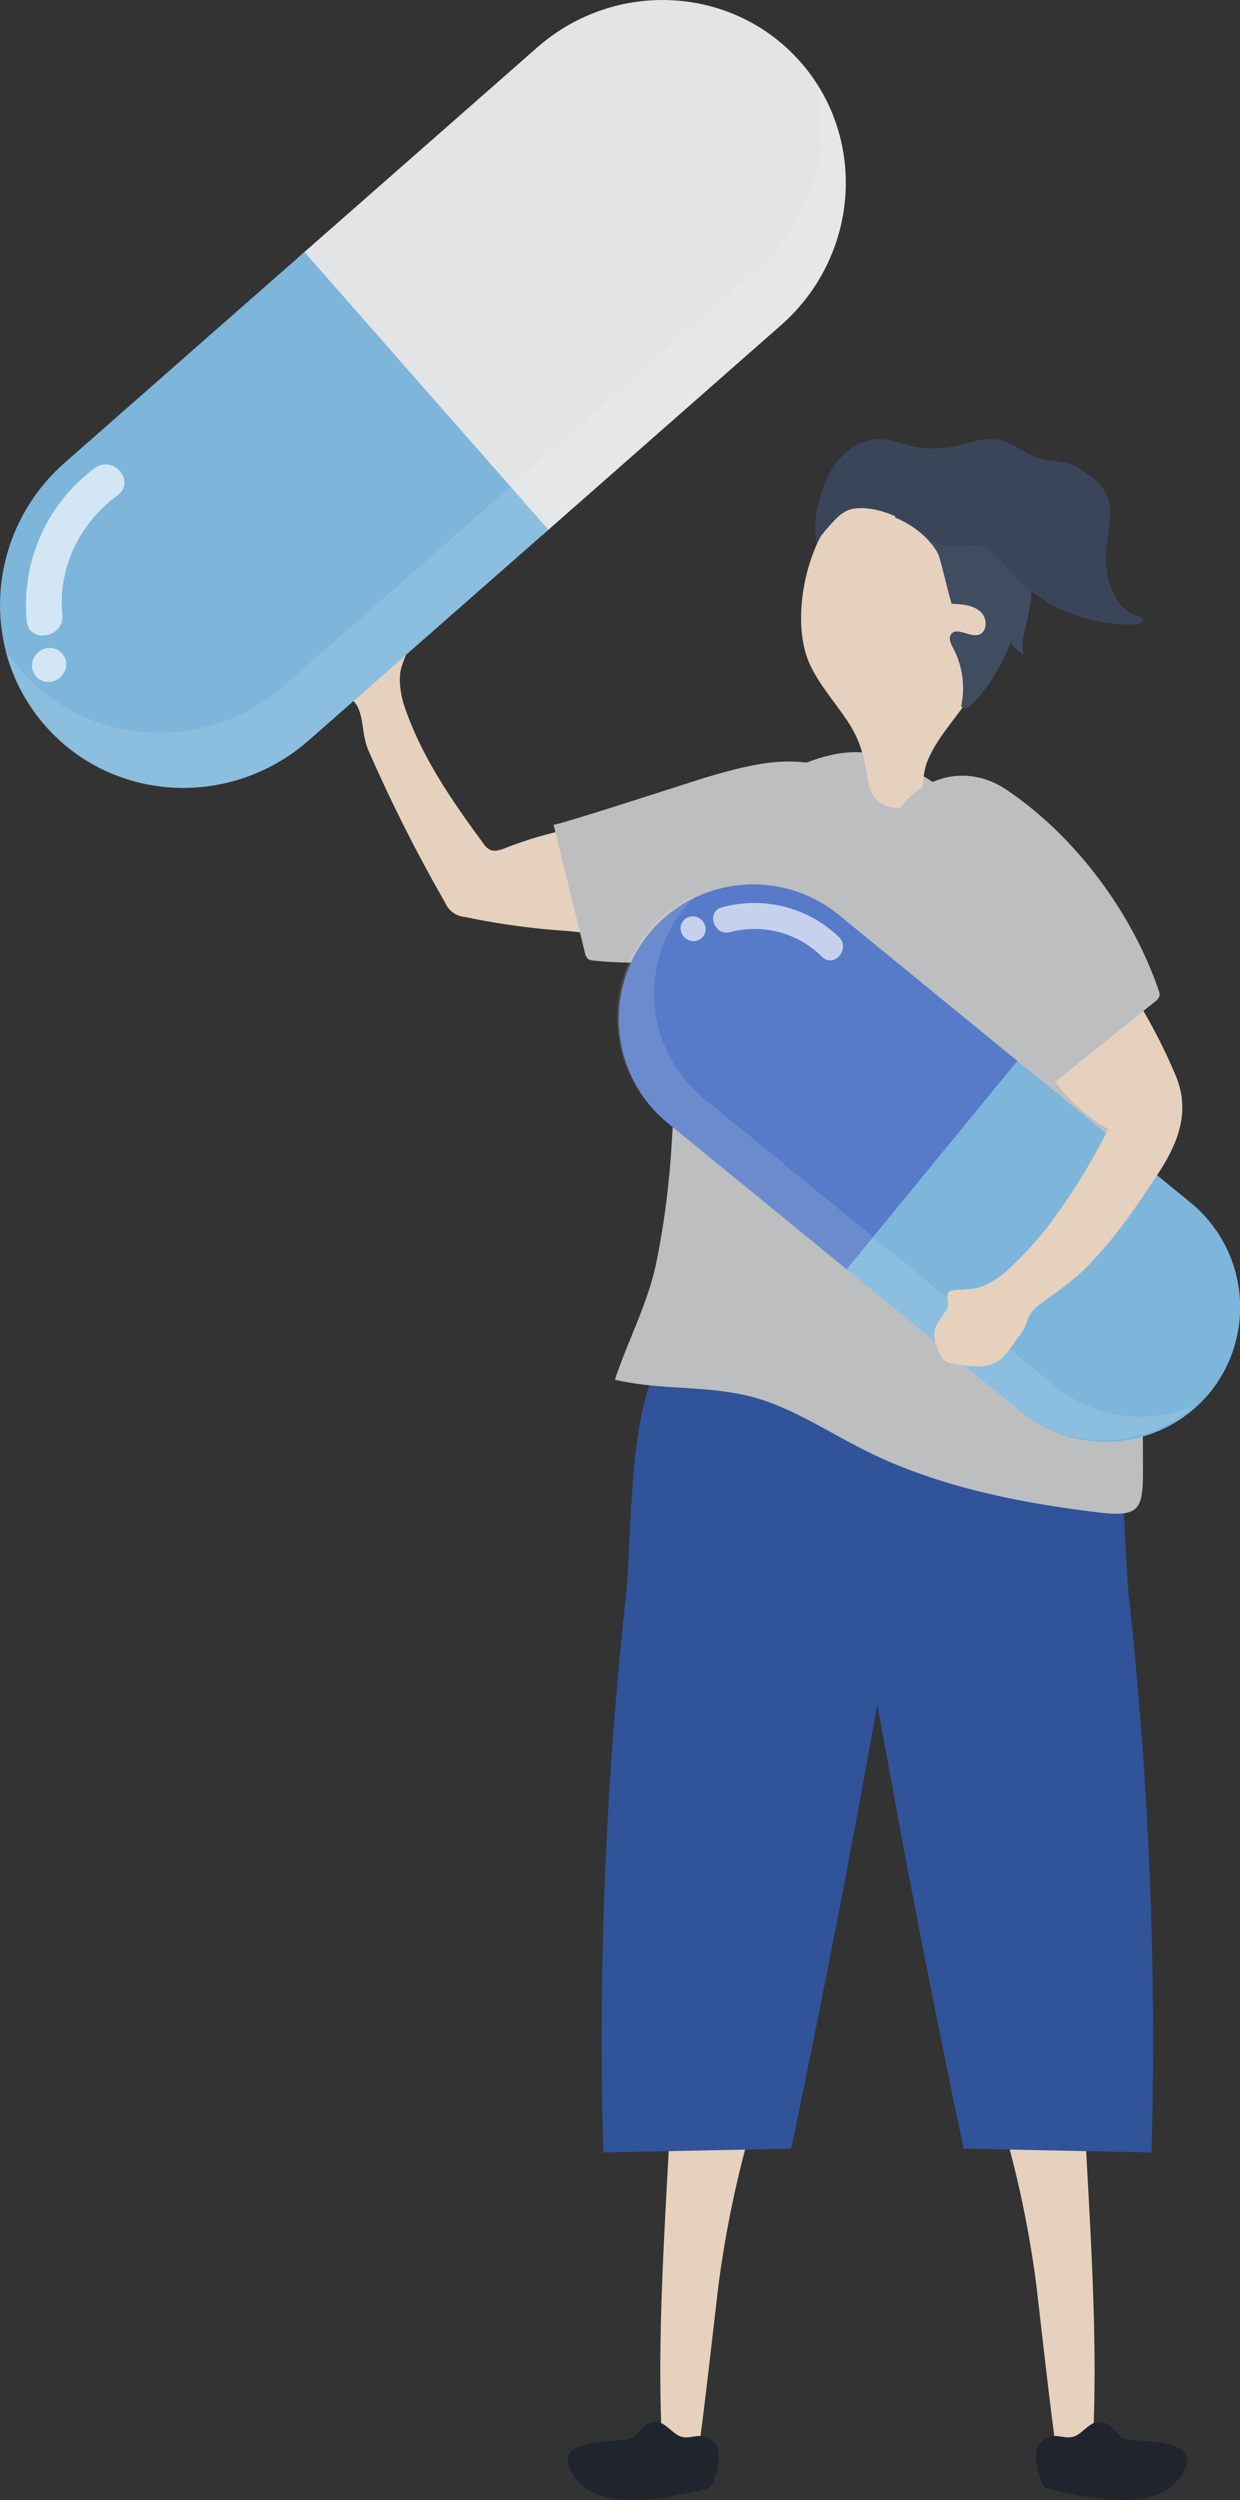<svg xmlns="http://www.w3.org/2000/svg" viewBox="0 0 327.42 659.82"><rect x="0" y="0" width="327.42" height="659.82" fill="#333333" stroke="none"/><defs><style>.cls-1{fill:#e5d1bd;}.cls-2{fill:#20252d;}.cls-3{fill:#305399;}.cls-4{fill:#bcbec0;}.cls-5{fill:#404c60;}.cls-6{fill:#3b455a;}.cls-7{fill:#7db5db;}.cls-8{fill:#587bc9;}.cls-9{fill:#fff;opacity:0.66;}.cls-10{opacity:0.18;}.cls-11{fill:#e3e4e5;}</style></defs><g id="Ebene_2" data-name="Ebene 2"><g id="Object"><path class="cls-1" d="M184.38,646.34c-3.24.11-6.36-.62-9.54-.92-1.65-31.56,1.34-64.65,2.63-96.37l24.33,1.3a283.42,283.42,0,0,0-12,52.15C189.39,605.31,184.84,646.32,184.38,646.34Z"/><path class="cls-2" d="M173.86,639.3c-2-.36-3.19.53-4.52,1.75-.78.71-1.3,1.71-2.24,2.22a7.25,7.25,0,0,1-3,.72c-5.85.59-19.33.34-12.15,10.13,6.52,8.88,23.84,5.35,33.84,2.93a3.52,3.52,0,0,0,1.84-.76,4.7,4.7,0,0,0,1-2c1.14-4.18,2.7-9.4-2.44-11.15-2.19-.75-4.21.7-6.53-.1C177.81,642.39,175.86,639.66,173.86,639.3Z"/><path class="cls-3" d="M159.29,568.09l49.61-1q20.07-95.52,35.33-192c.79-5,1.56-10.17.12-15-2.72-9.14-12.51-14.36-21.89-16.12-14.58-2.72-41.36,1.07-48.84,16.23-7.9,16-6.57,44.62-8.49,62.32A1074.87,1074.87,0,0,0,159.29,568.09Z"/><path class="cls-1" d="M279,646.34c3.24.11,6.35-.62,9.54-.92,1.64-31.56-1.34-64.65-2.64-96.37l-24.33,1.3a283.42,283.42,0,0,1,12,52.15C273.94,605.31,278.49,646.32,279,646.34Z"/><path class="cls-2" d="M289.48,639.3c2-.36,3.18.53,4.52,1.75.77.71,1.3,1.71,2.23,2.22a7.3,7.3,0,0,0,3,.72c5.85.59,19.32.34,12.14,10.13-6.52,8.88-23.84,5.35-33.84,2.93a3.49,3.49,0,0,1-1.83-.76,4.71,4.71,0,0,1-1-2c-1.14-4.18-2.7-9.4,2.44-11.15,2.2-.75,4.21.7,6.54-.1C285.53,642.39,287.48,639.66,289.48,639.3Z"/><path class="cls-3" d="M304.05,568.09l-49.62-1q-20.07-95.52-35.33-192c-.79-5-1.55-10.17-.12-15,2.72-9.14,12.52-14.36,21.9-16.12,14.58-2.72,41.36,1.07,48.83,16.23,7.9,16,6.58,44.62,8.49,62.32A1076.51,1076.51,0,0,1,304.05,568.09Z"/><path class="cls-1" d="M99,161.17a3.71,3.71,0,0,1,.89.37c2.45,1.61,2.75,3.92,4.66,6.13.84,1,4.16.54,3.39,3.15-.28,1-1.31,3.22-1.93,5.27-.91,3-.26,7.31.89,10.66,4.52,13.14,12.49,24.69,20.74,35.86a5,5,0,0,0,1.68,1.64c1.27.63,2.78.09,4.1-.43a106.54,106.54,0,0,1,18.93-5.42c5.77-1.09,11.78-1.68,17.45-.18s11,5.46,12.73,11.05a13.91,13.91,0,0,1-2.22,12.48c-6.65,8.63-22,4.55-31.35,3.9A190,190,0,0,1,122.73,242a6.17,6.17,0,0,1-5.21-3.8,414,414,0,0,1-20.21-40.08c-1.69-3.76-1.2-7.94-2.8-11.41-1-2.21-3.42-3.21-4.84-5.08a22.73,22.73,0,0,1-3.42-6.88c-1.24-4.42,1.68-8.16,3.91-11.67a5,5,0,0,1,1.78-1.95c1.37-.78,2.89-.58,4.4-.43A13.94,13.94,0,0,1,99,161.17Z"/><path class="cls-4" d="M152.46,243.31q-3.14-12.84-6.29-25.67c.14.55,38.24-11.89,40.54-12.55,8.75-2.53,17.84-5.09,26.85-3.73,19.24,2.9,25.35,27.77,8.1,38.15-18.72,11.27-43.32,16.33-65,14a2.75,2.75,0,0,1-1.35-.39,2.88,2.88,0,0,1-.87-1.7Z"/><path class="cls-4" d="M261.64,218.87a118.2,118.2,0,0,1,29.17,45.62c10.6,29.74,10.8,61.48,10.9,92.59l.09,31.07c0,10.18-.86,12.38-11.94,11-20.51-2.49-41.84-6.72-60.43-15.83-8.84-4.34-17.11-9.82-26.39-13.24-13.49-5-27.32-2.72-40.67-5.95,3.39-10.23,8.45-19.58,10.81-30.32a223.12,223.12,0,0,0,4.21-32.7c1.29-19.18,3.68-38.25,5.12-57.35,1-13.69-.78-24.9,13.78-33.87,7.93-4.89,22.34-13.25,33.52-11C241.68,201.33,254.23,211.82,261.64,218.87Z"/><path class="cls-1" d="M213.8,175.25c2.5,5.48,6.6,10,9.94,15s4.42,9.28,5.28,14.93c.62,4.08,2.08,7.27,7,8,9.27,1.32,6.62-6.34,8.72-11.91,2.41-6.36,7.54-11.39,11.13-17.08,10.36-16.42,7.4-48.87-14.14-55.8C218.18,120.82,206.2,158.64,213.8,175.25Z"/><path class="cls-5" d="M251.33,159.36c2.68.11,5.62.32,7.6,2.12s1.77,5.71-.85,6.13c-2.37.38-5.44-2.09-6.89-.28-.85,1-.11,2.6.54,3.83a22.6,22.6,0,0,1,2.05,15.29c1,.9,2.5,0,3.36-1a49.32,49.32,0,0,0,9.76-16,9.72,9.72,0,0,0,3.59,3.47c-.89-2.21-.33-4.64.22-6.9,2-8.3,3.38-18-2.42-24.82-3.1-3.63-7.82-5.72-12.57-6.6s-9.59-.67-14.37-.45c-2,.09-4.57.53-5.06,2.43,4.49,1.8,9.13,5.3,11.38,9.55C248.36,147.43,251.06,159.35,251.33,159.36Z"/><path class="cls-6" d="M241.85,139.4l.48.36c2,1.55,3.94,3.43,6.41,4.12,3.54,1,7.36-.72,10.85.49,3.91,1.35,6.47,6,9.32,8.79a41.93,41.93,0,0,0,26.49,11.5,17.31,17.31,0,0,0,5,0c2-.53,1.9-1.43-.2-2.1-6.57-2.1-8.63-11.34-8.14-17.46.4-4.83,2.06-9.88.22-14.36-1.41-3.43-4.43-5.2-7.35-7.15-3.23-2.17-6.72-1.58-10.38-2.62-3.82-1.09-6.93-4.09-10.82-4.86-4.11-.81-8.22,1-12.33,1.81a25.62,25.62,0,0,1-10.32-.12c-3-.67-6-1.9-9.09-1.87-4.58,0-8.78,2.9-11.45,6.62-3.78,5.25-6.22,14.25-4.89,21.17-.21-1.08,3.41-5,4.15-5.8,1.57-1.77,3.46-3.43,5.86-3.71C231.06,133.54,237.49,136.24,241.85,139.4Z"/><path class="cls-7" d="M267.27,278.89l47,38.43a35.71,35.71,0,0,1,5.2,50.22h0a35.7,35.7,0,0,1-50.26,4.82l-47-38.43Z"/><path class="cls-8" d="M268.62,280l-47-38.43a35.7,35.7,0,0,0-50.26,4.82h0a35.71,35.71,0,0,0,5.2,50.22L223.56,335Z"/><path class="cls-9" d="M192.86,246a25.2,25.2,0,0,1,24.19,6.52c3.18,3.11,7.63-2.1,4.46-5.21a32.18,32.18,0,0,0-30.93-7.81C186.31,240.68,188.61,247.19,192.86,246Z"/><path class="cls-9" d="M179.75,245.54a3.39,3.39,0,0,0,1.29,2.12l.14.1a3.34,3.34,0,0,0,2.41.6,3.19,3.19,0,0,0,2.69-3.66,3.39,3.39,0,0,0-1.29-2.12l-.14-.1a3.27,3.27,0,0,0-2.4-.6,3.2,3.2,0,0,0-2.7,3.66Z"/><g class="cls-10"><path class="cls-9" d="M185.87,289.93l45.6,37.33,1.34,1.1,45.6,37.33A35.87,35.87,0,0,0,315.23,371a35.76,35.76,0,0,1-46.59,1L223,334.61l-1.35-1.1-45.6-37.33A35.71,35.71,0,0,1,170.9,246a35.09,35.09,0,0,1,13.44-10.09,35.18,35.18,0,0,0-3.67,3.84A35.72,35.72,0,0,0,185.87,289.93Z"/></g><path class="cls-1" d="M246.72,352.75a3.46,3.46,0,0,1-.05-1c.43-2.9,2.39-4.15,3.59-6.81.54-1.19-1.28-4,1.41-4.41,1-.15,3.48-.18,5.6-.48,3.09-.44,6.74-2.86,9.28-5.32a97.54,97.54,0,0,0,9.82-10.63A166.48,166.48,0,0,0,292.63,298a45.24,45.24,0,0,1-22.77-40.77,10.49,10.49,0,0,1,1.16-4.95,9.16,9.16,0,0,1,3.16-2.93c13.09-8,20.09,4.77,26.15,14.8a148.46,148.46,0,0,1,10.06,19.6c4,9.46.84,17.72-4.64,26.08-5.8,8.85-11.84,17.72-19.42,25.17-3.68,3.62-7.79,6.29-11.87,9.37s-2.46,4.67-5.31,8.24c-1.59,2-2.84,4.33-4.78,6-3.48,3-8.1,1.92-12.22,1.39a5,5,0,0,1-2.52-.78c-1.29-.92-1.74-2.38-2.25-3.81A14,14,0,0,1,246.72,352.75Z"/><path class="cls-4" d="M298.51,269.54l-20.6,16.56c.44-.35-27-29.61-28.52-31.41-6-6.86-12.16-14-14.74-22.75-5.51-18.66,14.44-34.72,31.13-23.49,18.13,12.2,33.13,32.34,40.18,53a2.79,2.79,0,0,1,.22,1.39,2.86,2.86,0,0,1-1.17,1.5Z"/><path class="cls-11" d="M78.57,68.11l63.25-55.56c20.64-18.13,51.78-16.41,69.56,3.83h0c17.78,20.23,15.46,51.34-5.17,69.46L143,141.41Z"/><path class="cls-7" d="M80.38,66.52,17.13,122.09C-3.51,140.21-5.82,171.32,12,191.56h0c17.78,20.24,48.92,21.95,69.55,3.82l63.26-55.56Z"/><path class="cls-9" d="M16.47,162.28C15.25,150,21,138.08,31,130.76c5-3.65-1.08-10.84-6-7.2A44.86,44.86,0,0,0,7.08,164C7.69,170,17.07,168.32,16.47,162.28Z"/><path class="cls-9" d="M12.76,180a4.69,4.69,0,0,0,3.18-1.29l.18-.17a4.69,4.69,0,0,0,1.38-3.14A4.37,4.37,0,0,0,13.14,171,4.78,4.78,0,0,0,10,172.24l-.18.18a4.72,4.72,0,0,0-1.38,3.14A4.35,4.35,0,0,0,12.76,180Z"/><g class="cls-10"><path class="cls-9" d="M75.15,180.84l61.44-54,1.81-1.59,61.44-54a49.83,49.83,0,0,0,15.78-49c12.81,20,9.19,47.17-9.55,63.64l-61.45,54-1.81,1.59-61.44,54c-20.64,18.12-51.78,16.41-69.55-3.83A47.85,47.85,0,0,1,1.21,171.19,48.24,48.24,0,0,0,5.59,177C23.37,197.26,54.51,199,75.15,180.84Z"/></g></g></g></svg>